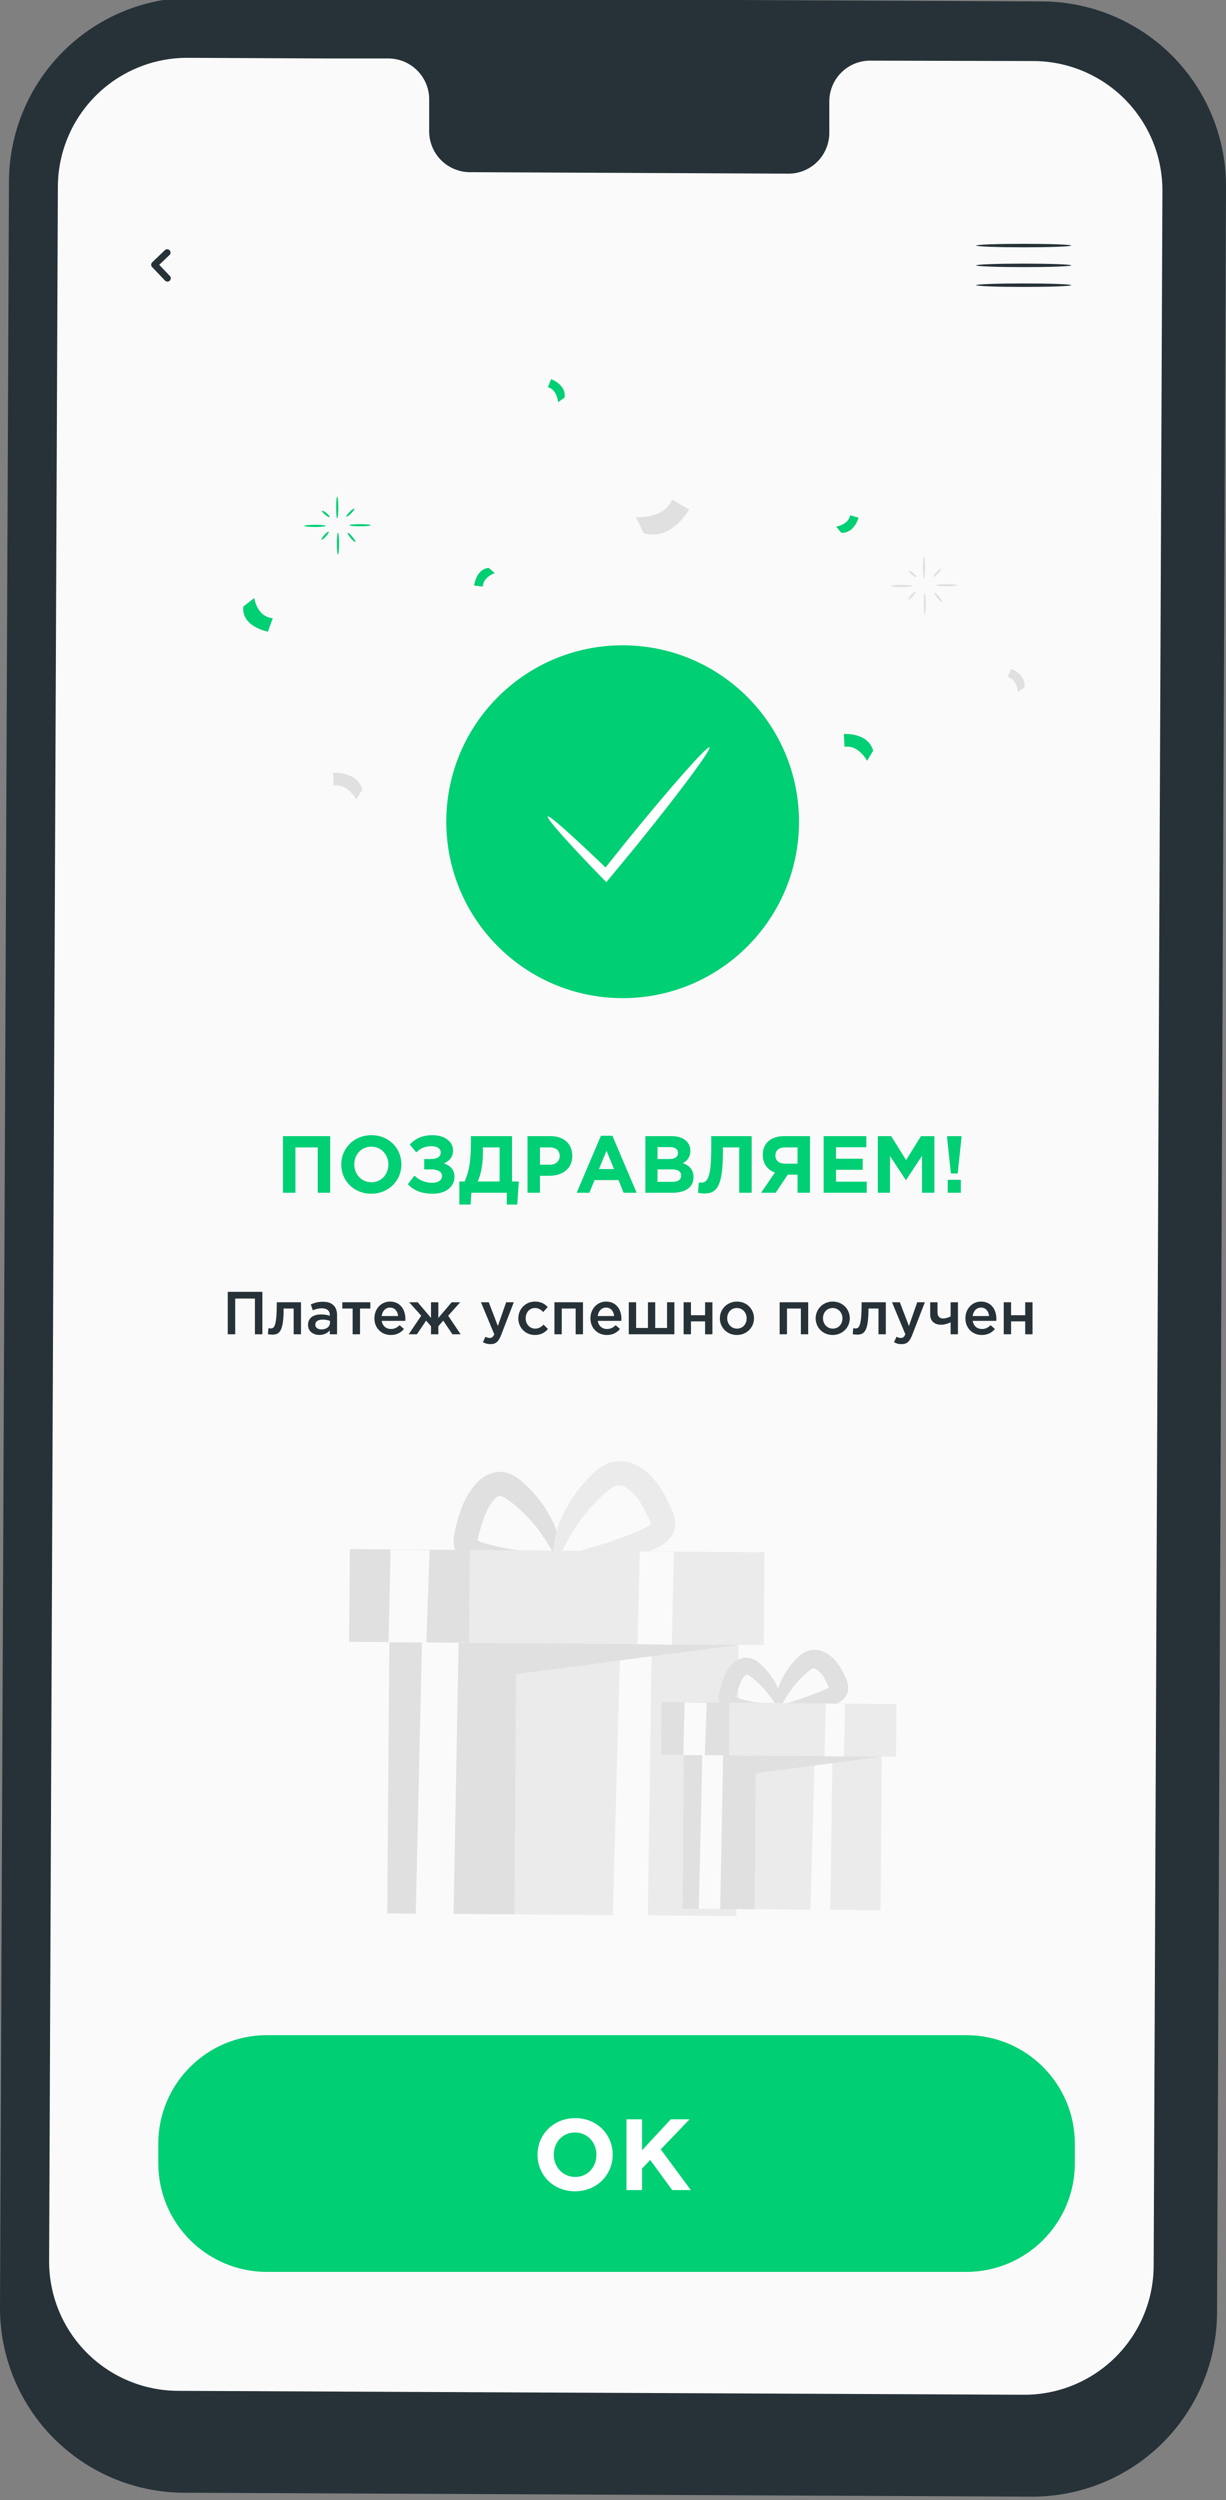 <?xml version="1.0" encoding="UTF-8"?> <svg xmlns="http://www.w3.org/2000/svg" width="182" height="371" viewBox="0 0 182 371" fill="none"><rect x="0" y="0" width="182" height="371" fill="#808080" stroke="none"/> <path d="M153.09 370.49L27.26 369.91C19.996 369.871 13.044 366.949 7.933 361.787C2.822 356.625 -0.032 349.645 0 342.38L1.33 26.92C1.346 23.32 2.071 19.758 3.464 16.438C4.856 13.117 6.889 10.104 9.447 7.57C12.004 5.036 15.036 3.03 18.369 1.668C21.701 0.305 25.27 -0.387 28.87 -0.37L154.7 0.21C158.3 0.225 161.861 0.948 165.181 2.339C168.501 3.73 171.515 5.761 174.05 8.316C176.585 10.872 178.592 13.901 179.956 17.232C181.32 20.564 182.015 24.131 182 27.73L180.67 343.19C180.656 346.795 179.931 350.361 178.536 353.685C177.141 357.009 175.105 360.025 172.543 362.561C169.981 365.097 166.944 367.103 163.606 368.463C160.268 369.824 156.695 370.513 153.09 370.49V370.49Z" fill="#263238"></path> <path d="M153.451 9.06L129.061 9C128.265 9.015 127.48 9.186 126.75 9.503C126.021 9.821 125.361 10.28 124.808 10.853C124.256 11.426 123.821 12.102 123.53 12.843C123.239 13.584 123.097 14.374 123.111 15.17V19.6C123.126 20.396 122.983 21.187 122.692 21.928C122.401 22.669 121.967 23.345 121.414 23.918C120.862 24.491 120.202 24.949 119.472 25.267C118.742 25.585 117.957 25.756 117.161 25.77L69.611 25.55C68.005 25.506 66.481 24.826 65.375 23.66C64.269 22.494 63.671 20.937 63.711 19.33V14.9C63.752 13.294 63.153 11.737 62.047 10.571C60.941 9.405 59.418 8.725 57.811 8.68H49.231L27.881 8.58C22.805 8.556 17.925 10.544 14.31 14.108C10.695 17.673 8.639 22.524 8.591 27.6L7.291 335.51C7.27 340.601 9.271 345.491 12.855 349.107C16.438 352.722 21.311 354.766 26.401 354.79L151.981 355.37C154.503 355.381 157.001 354.895 159.335 353.939C161.668 352.984 163.791 351.579 165.581 349.803C167.371 348.028 168.795 345.917 169.769 343.592C170.744 341.266 171.251 338.772 171.261 336.25L172.561 28.34C172.582 23.25 170.581 18.359 166.998 14.744C163.414 11.129 158.542 9.084 153.451 9.06V9.06Z" fill="#FAFAFA"></path> <path d="M24.859 41.79C24.792 41.791 24.726 41.778 24.664 41.752C24.602 41.726 24.546 41.688 24.499 41.64L22.589 39.64C22.542 39.594 22.505 39.538 22.48 39.477C22.454 39.416 22.441 39.351 22.441 39.285C22.441 39.219 22.454 39.154 22.48 39.093C22.505 39.032 22.542 38.977 22.589 38.93L24.499 37.1C24.597 37.02 24.721 36.979 24.847 36.987C24.973 36.994 25.091 37.049 25.178 37.14C25.266 37.231 25.316 37.352 25.317 37.478C25.32 37.604 25.274 37.726 25.189 37.82L23.639 39.3L25.209 40.94C25.278 41.011 25.325 41.1 25.343 41.197C25.362 41.294 25.351 41.394 25.313 41.485C25.274 41.576 25.21 41.654 25.127 41.708C25.045 41.762 24.948 41.791 24.849 41.79H24.859Z" fill="#263238"></path> <path d="M143.44 302.01H39.62C30.717 302.01 23.5 309.227 23.5 318.13V321.02C23.5 329.923 30.717 337.14 39.62 337.14H143.44C152.343 337.14 159.56 329.923 159.56 321.02V318.13C159.56 309.227 152.343 302.01 143.44 302.01Z" fill="url(#paint0_linear)"></path> <path d="M42.008 177H43.856V170.268H47.168V177H49.016V168.6H42.008V177ZM55.111 177.144C57.703 177.144 59.587 175.188 59.587 172.8C59.587 170.388 57.727 168.456 55.135 168.456C52.543 168.456 50.659 170.412 50.659 172.8C50.659 175.212 52.519 177.144 55.111 177.144ZM55.135 175.44C53.647 175.44 52.591 174.24 52.591 172.8C52.591 171.336 53.623 170.16 55.111 170.16C56.599 170.16 57.655 171.36 57.655 172.8C57.655 174.264 56.623 175.44 55.135 175.44ZM64.215 168.456C62.619 168.456 61.611 169.02 60.831 169.836L61.803 171.012C62.367 170.436 63.039 170.088 64.071 170.088C64.875 170.088 65.427 170.436 65.427 171.024C65.427 171.66 64.899 171.996 63.927 171.996H62.979V173.532H63.951C64.911 173.532 65.619 173.82 65.619 174.516C65.619 175.164 64.983 175.524 64.203 175.524C63.111 175.524 62.211 175.128 61.527 174.456L60.543 175.74C61.443 176.652 62.511 177.144 64.275 177.144C66.231 177.144 67.467 176.076 67.467 174.624C67.467 173.556 66.795 172.932 65.895 172.644C66.639 172.32 67.251 171.756 67.251 170.712C67.251 169.404 66.015 168.456 64.215 168.456ZM68.19 178.752H69.858L69.978 177H75.234V178.752H76.782L77.022 175.332H76.014V168.6H69.906V169.584C69.906 172.452 69.606 173.88 68.982 175.332H68.19V178.752ZM74.166 170.268V175.332H70.926C71.406 174.168 71.682 172.896 71.682 171.12V170.268H74.166ZM78.313 177H80.161V174.48H81.565C83.449 174.48 84.961 173.472 84.961 171.528C84.961 169.788 83.749 168.6 81.745 168.6H78.313V177ZM80.161 172.836V170.268H81.589C82.513 170.268 83.089 170.712 83.089 171.54C83.089 172.284 82.549 172.836 81.625 172.836H80.161ZM85.608 177H87.492L88.26 175.116H91.812L92.58 177H94.512L90.912 168.54H89.208L85.608 177ZM88.92 173.484L90.036 170.76L91.152 173.484H88.92ZM95.809 177H99.805C101.701 177 102.949 176.232 102.949 174.696C102.949 173.544 102.349 172.98 101.377 172.608C101.977 172.272 102.481 171.744 102.481 170.796C102.481 170.196 102.289 169.728 101.905 169.344C101.425 168.864 100.669 168.6 99.709 168.6H95.809V177ZM97.609 171.996V170.22H99.433C100.213 170.22 100.645 170.532 100.645 171.084C100.645 171.732 100.129 171.996 99.313 171.996H97.609ZM97.609 175.38V173.532H99.745C100.693 173.532 101.113 173.88 101.113 174.444C101.113 175.092 100.621 175.38 99.805 175.38H97.609ZM105.585 168.6V170.34C105.585 174.864 105.021 175.5 104.025 175.5C103.905 175.5 103.821 175.488 103.737 175.476L103.617 177C103.845 177.06 104.289 177.108 104.589 177.108C106.509 177.108 107.313 175.848 107.313 170.904V170.268H109.737V177H111.585V168.6H105.585ZM120.246 168.6H116.406C114.438 168.6 113.238 169.632 113.238 171.372C113.238 172.752 113.97 173.604 115.038 174L112.986 177H115.146L116.946 174.312H118.398V177H120.246V168.6ZM116.526 172.68C115.626 172.68 115.11 172.2 115.11 171.492C115.11 170.676 115.662 170.268 116.562 170.268H118.398V172.68H116.526ZM122.27 177H128.666V175.356H124.106V173.592H128.066V171.948H124.106V170.244H128.606V168.6H122.27V177ZM130.309 177H132.121V171.552L134.461 175.104H134.509L136.873 171.516V177H138.709V168.6H136.717L134.509 172.152L132.301 168.6H130.309V177ZM141.159 174.144H142.167L142.731 168.84V168.6H140.595V168.84L141.159 174.144ZM140.691 177H142.635V175.08H140.691V177Z" fill="#00CF74"></path> <path d="M33.81 198H34.917V192.699H37.842V198H38.949V191.7H33.81V198ZM40.407 198.054C41.46 198.054 42.108 197.631 42.108 194.184H43.593V198H44.682V193.248H41.091C41.091 196.866 40.713 197.136 40.164 197.136C40.092 197.136 39.921 197.118 39.849 197.1L39.768 197.991C39.93 198.018 40.236 198.054 40.407 198.054ZM50.037 198V195.183C50.037 193.914 49.353 193.176 47.949 193.176C47.175 193.176 46.662 193.338 46.14 193.572L46.437 194.445C46.869 194.265 47.265 194.148 47.796 194.148C48.552 194.148 48.966 194.508 48.966 195.165V195.255C48.597 195.138 48.228 195.057 47.652 195.057C46.545 195.057 45.726 195.561 45.726 196.614C45.726 197.586 46.518 198.099 47.418 198.099C48.138 198.099 48.633 197.802 48.957 197.415V198H50.037ZM48.984 196.281C48.984 196.875 48.444 197.28 47.724 197.28C47.211 197.28 46.806 197.028 46.806 196.578C46.806 196.101 47.211 195.822 47.895 195.822C48.318 195.822 48.705 195.903 48.984 196.011V196.281ZM52.349 198H53.447V194.184H54.977V193.248H50.819V194.184H52.349V198ZM58.019 198.108C58.892 198.108 59.513 197.757 59.963 197.217L59.324 196.65C58.946 197.019 58.568 197.217 58.037 197.217C57.335 197.217 56.786 196.785 56.669 196.011H60.161C60.17 195.957 60.179 195.777 60.179 195.705C60.179 194.337 59.414 193.149 57.902 193.149C56.543 193.149 55.58 194.265 55.58 195.624C55.58 197.109 56.642 198.108 58.019 198.108ZM56.66 195.291C56.759 194.553 57.227 194.04 57.893 194.04C58.613 194.04 59.027 194.589 59.099 195.291H56.66ZM60.67 198H61.894L63.253 195.975L63.982 196.803V198H65.071V196.803L65.8 195.975L67.159 198H68.383L66.529 195.246L68.32 193.248H67.051L65.071 195.579V193.248H63.982V195.579L62.011 193.248H60.742L62.533 195.246L60.67 198ZM72.818 199.467C73.583 199.467 74.006 199.107 74.384 198.135L76.274 193.248H75.14L73.907 196.776L72.557 193.248H71.396L73.376 198C73.196 198.414 73.007 198.549 72.701 198.549C72.476 198.549 72.26 198.477 72.062 198.369L71.693 199.179C72.026 199.359 72.359 199.467 72.818 199.467ZM79.403 198.108C80.33 198.108 80.879 197.739 81.347 197.217L80.69 196.569C80.348 196.92 79.97 197.163 79.457 197.163C78.62 197.163 78.035 196.479 78.035 195.633V195.615C78.035 194.787 78.611 194.103 79.403 194.103C79.952 194.103 80.303 194.346 80.636 194.697L81.311 193.968C80.87 193.482 80.312 193.149 79.412 193.149C77.99 193.149 76.946 194.283 76.946 195.633V195.651C76.946 197.001 77.99 198.108 79.403 198.108ZM82.305 198H83.394V194.184H85.455V198H86.544V193.248H82.305V198ZM90.091 198.108C90.963 198.108 91.585 197.757 92.034 197.217L91.395 196.65C91.017 197.019 90.639 197.217 90.109 197.217C89.406 197.217 88.858 196.785 88.74 196.011H92.233C92.242 195.957 92.251 195.777 92.251 195.705C92.251 194.337 91.486 193.149 89.974 193.149C88.615 193.149 87.651 194.265 87.651 195.624C87.651 197.109 88.713 198.108 90.091 198.108ZM88.731 195.291C88.831 194.553 89.299 194.04 89.965 194.04C90.684 194.04 91.099 194.589 91.171 195.291H88.731ZM93.344 198H100.112V193.248H99.023V197.064H97.268V193.248H96.188V197.064H94.433V193.248H93.344V198ZM101.483 198H102.572V196.083H104.669V198H105.758V193.248H104.669V195.174H102.572V193.248H101.483V198ZM109.384 198.108C110.851 198.108 111.931 196.983 111.931 195.633C111.931 194.256 110.86 193.149 109.402 193.149C107.944 193.149 106.864 194.274 106.864 195.633C106.864 197.001 107.935 198.108 109.384 198.108ZM109.402 197.163C108.556 197.163 107.953 196.461 107.953 195.633C107.953 194.787 108.511 194.103 109.384 194.103C110.239 194.103 110.842 194.796 110.842 195.633C110.842 196.47 110.284 197.163 109.402 197.163ZM115.739 198H116.828V194.184H118.889V198H119.978V193.248H115.739V198ZM123.605 198.108C125.072 198.108 126.152 196.983 126.152 195.633C126.152 194.256 125.081 193.149 123.623 193.149C122.165 193.149 121.085 194.274 121.085 195.633C121.085 197.001 122.156 198.108 123.605 198.108ZM123.623 197.163C122.777 197.163 122.174 196.461 122.174 195.633C122.174 194.787 122.732 194.103 123.605 194.103C124.46 194.103 125.063 194.796 125.063 195.633C125.063 196.47 124.505 197.163 123.623 197.163ZM127.225 198.054C128.278 198.054 128.926 197.631 128.926 194.184H130.411V198H131.5V193.248H127.909C127.909 196.866 127.531 197.136 126.982 197.136C126.91 197.136 126.739 197.118 126.667 197.1L126.586 197.991C126.748 198.018 127.054 198.054 127.225 198.054ZM133.841 199.467C134.606 199.467 135.029 199.107 135.407 198.135L137.297 193.248H136.163L134.93 196.776L133.58 193.248H132.419L134.399 198C134.219 198.414 134.03 198.549 133.724 198.549C133.499 198.549 133.283 198.477 133.085 198.369L132.716 199.179C133.049 199.359 133.382 199.467 133.841 199.467ZM141.119 198H142.208V193.248H141.119V195.345C140.804 195.525 140.381 195.66 139.958 195.66C139.472 195.66 139.175 195.264 139.175 194.832V193.248H138.086V195.093C138.086 196.065 138.761 196.587 139.706 196.587C140.219 196.587 140.786 196.398 141.119 196.227V198ZM145.752 198.108C146.625 198.108 147.246 197.757 147.696 197.217L147.057 196.65C146.679 197.019 146.301 197.217 145.77 197.217C145.068 197.217 144.519 196.785 144.402 196.011H147.894C147.903 195.957 147.912 195.777 147.912 195.705C147.912 194.337 147.147 193.149 145.635 193.149C144.276 193.149 143.313 194.265 143.313 195.624C143.313 197.109 144.375 198.108 145.752 198.108ZM144.393 195.291C144.492 194.553 144.96 194.04 145.626 194.04C146.346 194.04 146.76 194.589 146.832 195.291H144.393ZM149.005 198H150.094V196.083H152.191V198H153.28V193.248H152.191V195.174H150.094V193.248H149.005V198Z" fill="#263238"></path> <path d="M92.432 148.12C106.891 148.12 118.612 136.399 118.612 121.94C118.612 107.481 106.891 95.76 92.432 95.76C77.973 95.76 66.252 107.481 66.252 121.94C66.252 136.399 77.973 148.12 92.432 148.12Z" fill="url(#paint1_linear)"></path> <path d="M105.323 110.9C105.663 111.17 100.763 117.75 94.403 125.59L90.543 130.27L90.013 130.91L89.443 130.33C84.443 125.21 81.073 121.4 81.313 121.16C81.553 120.92 85.313 124.31 90.483 129.29L89.393 129.35L93.183 124.62C99.563 116.76 105.003 110.63 105.323 110.9Z" fill="white"></path> <path d="M129.621 111.4C128.841 108.65 125.271 108.92 125.271 108.92L125.371 110.83C127.441 110.47 128.721 112.9 128.721 112.9L129.621 111.4Z" fill="url(#paint2_linear)"></path> <path d="M53.791 117.16C53.011 114.41 49.441 114.68 49.441 114.68L49.541 116.59C51.611 116.23 52.891 118.65 52.891 118.65L53.791 117.16Z" fill="#E0E0E0"></path> <path d="M95.56 79.12C99.71 80.38 102.29 75.59 102.29 75.59L99.77 74.15C98.54 77.08 94.4 76.74 94.4 76.74L95.56 79.12Z" fill="#E0E0E0"></path> <path d="M72.551 84.27C70.621 84.47 70.391 86.9 70.391 86.9L71.681 87.05C71.681 85.63 73.451 85.05 73.451 85.05L72.551 84.27Z" fill="url(#paint3_linear)"></path> <path d="M152.081 102C152.361 100.08 150.081 99.26 150.081 99.26L149.611 100.47C150.991 100.82 151.111 102.68 151.111 102.68L152.081 102Z" fill="#E0E0E0"></path> <path d="M83.812 59C84.092 57.08 81.812 56.26 81.812 56.26L81.342 57.47C82.722 57.82 82.842 59.68 82.842 59.68L83.812 59Z" fill="url(#paint4_linear)"></path> <path d="M36.131 90C35.781 93 39.771 93.74 39.771 93.74L40.491 91.74C38.101 91.52 37.751 88.74 37.751 88.74L36.131 90Z" fill="url(#paint5_linear)"></path> <path d="M124.891 79.06C126.831 79.17 127.451 76.82 127.451 76.82L126.201 76.46C125.971 77.87 124.131 78.15 124.131 78.15L124.891 79.06Z" fill="url(#paint6_linear)"></path> <path d="M133.871 87.12C134.755 87.12 135.471 87.049 135.471 86.96C135.471 86.872 134.755 86.8 133.871 86.8C132.988 86.8 132.271 86.872 132.271 86.96C132.271 87.049 132.988 87.12 133.871 87.12Z" fill="#E0E0E0"></path> <path d="M137.172 85.85C137.26 85.85 137.332 85.125 137.332 84.23C137.332 83.336 137.26 82.61 137.172 82.61C137.083 82.61 137.012 83.336 137.012 84.23C137.012 85.125 137.083 85.85 137.172 85.85Z" fill="#E0E0E0"></path> <path d="M140.58 87.01C141.464 87.01 142.18 86.939 142.18 86.85C142.18 86.762 141.464 86.69 140.58 86.69C139.697 86.69 138.98 86.762 138.98 86.85C138.98 86.939 139.697 87.01 140.58 87.01Z" fill="#E0E0E0"></path> <path d="M137.281 91.2C137.369 91.2 137.441 90.475 137.441 89.58C137.441 88.686 137.369 87.96 137.281 87.96C137.193 87.96 137.121 88.686 137.121 89.58C137.121 90.475 137.193 91.2 137.281 91.2Z" fill="#E0E0E0"></path> <path d="M139.873 89.354C139.941 89.297 139.74 88.945 139.425 88.568C139.11 88.191 138.8 87.931 138.732 87.987C138.664 88.044 138.865 88.396 139.18 88.773C139.495 89.15 139.805 89.41 139.873 89.354Z" fill="#E0E0E0"></path> <path d="M139.246 85.106C139.573 84.777 139.787 84.459 139.724 84.397C139.661 84.335 139.346 84.552 139.019 84.881C138.692 85.21 138.479 85.528 138.541 85.59C138.604 85.652 138.92 85.436 139.246 85.106Z" fill="#E0E0E0"></path> <path d="M136.043 85.64C136.1 85.572 135.894 85.308 135.584 85.05C135.274 84.792 134.977 84.638 134.921 84.706C134.864 84.774 135.07 85.038 135.38 85.296C135.689 85.554 135.987 85.708 136.043 85.64Z" fill="#E0E0E0"></path> <path d="M135.49 88.518C135.788 88.192 135.976 87.879 135.911 87.819C135.845 87.76 135.551 87.976 135.254 88.303C134.956 88.629 134.768 88.942 134.833 89.002C134.898 89.061 135.193 88.845 135.49 88.518Z" fill="#E0E0E0"></path> <path d="M46.76 78.2C47.644 78.2 48.36 78.129 48.36 78.04C48.36 77.952 47.644 77.88 46.76 77.88C45.877 77.88 45.16 77.952 45.16 78.04C45.16 78.129 45.877 78.2 46.76 78.2Z" fill="url(#paint7_linear)"></path> <path d="M50.06 76.93C50.149 76.93 50.22 76.205 50.22 75.31C50.22 74.416 50.149 73.69 50.06 73.69C49.972 73.69 49.9 74.416 49.9 75.31C49.9 76.205 49.972 76.93 50.06 76.93Z" fill="url(#paint8_linear)"></path> <path d="M53.459 78.1C54.343 78.1 55.059 78.029 55.059 77.94C55.059 77.852 54.343 77.78 53.459 77.78C52.576 77.78 51.859 77.852 51.859 77.94C51.859 78.029 52.576 78.1 53.459 78.1Z" fill="url(#paint9_linear)"></path> <path d="M50.17 82.29C50.258 82.29 50.33 81.565 50.33 80.67C50.33 79.776 50.258 79.05 50.17 79.05C50.081 79.05 50.01 79.776 50.01 80.67C50.01 81.565 50.081 82.29 50.17 82.29Z" fill="url(#paint10_linear)"></path> <path d="M52.75 80.433C52.818 80.376 52.617 80.024 52.302 79.647C51.987 79.27 51.677 79.01 51.609 79.066C51.541 79.123 51.742 79.475 52.057 79.852C52.372 80.229 52.682 80.489 52.75 80.433Z" fill="url(#paint11_linear)"></path> <path d="M52.125 76.188C52.452 75.858 52.666 75.541 52.603 75.479C52.54 75.416 52.225 75.633 51.898 75.963C51.571 76.292 51.358 76.609 51.42 76.672C51.483 76.734 51.799 76.517 52.125 76.188Z" fill="url(#paint12_linear)"></path> <path d="M48.932 76.733C48.988 76.665 48.783 76.401 48.473 76.143C48.163 75.885 47.866 75.731 47.809 75.799C47.753 75.867 47.958 76.131 48.268 76.389C48.578 76.647 48.875 76.801 48.932 76.733Z" fill="url(#paint13_linear)"></path> <path d="M48.381 79.605C48.678 79.279 48.867 78.966 48.801 78.906C48.736 78.847 48.442 79.063 48.144 79.39C47.847 79.716 47.658 80.029 47.724 80.089C47.789 80.148 48.083 79.932 48.381 79.605Z" fill="url(#paint14_linear)"></path> <path d="M151.97 36.7C155.869 36.7 159.03 36.584 159.03 36.44C159.03 36.297 155.869 36.18 151.97 36.18C148.071 36.18 144.91 36.297 144.91 36.44C144.91 36.584 148.071 36.7 151.97 36.7Z" fill="#263238"></path> <path d="M151.97 39.64C155.869 39.64 159.03 39.524 159.03 39.38C159.03 39.236 155.869 39.12 151.97 39.12C148.071 39.12 144.91 39.236 144.91 39.38C144.91 39.524 148.071 39.64 151.97 39.64Z" fill="#263238"></path> <path d="M151.97 42.58C155.869 42.58 159.03 42.464 159.03 42.32C159.03 42.176 155.869 42.06 151.97 42.06C148.071 42.06 144.91 42.176 144.91 42.32C144.91 42.464 148.071 42.58 151.97 42.58Z" fill="#263238"></path> <path d="M76.383 284.075L109.312 284.334L109.639 242.765L76.71 242.507L76.383 284.075Z" fill="#EBEBEB"></path> <path d="M96.751 243.99L96.171 284.24L90.971 284.2L92.081 243.96L96.751 243.99Z" fill="#FAFAFA"></path> <path d="M57.8 243.69L76.69 243.84L109.62 244.09L76.65 248.43L76.38 284.08L57.49 283.94L57.8 243.69Z" fill="#E0E0E0"></path> <path d="M68.081 243.77L67.331 284.01L61.721 283.97L62.641 243.73L68.081 243.77Z" fill="#FAFAFA"></path> <path d="M83 231.52C83 231.77 82.46 232.04 81.45 232.28C80.014 232.605 78.552 232.799 77.08 232.86C76.048 232.924 75.013 232.924 73.98 232.86C73.42 232.86 72.83 232.76 72.23 232.66C71.578 232.568 70.933 232.431 70.3 232.25C69.889 232.127 69.493 231.955 69.12 231.74C68.617 231.454 68.189 231.053 67.87 230.57C67.526 230.029 67.34 229.402 67.33 228.76C67.326 228.289 67.38 227.819 67.49 227.36C67.784 225.935 68.206 224.54 68.75 223.19C69.083 222.416 69.503 221.681 70 221C70.249 220.65 70.519 220.316 70.81 220C71.141 219.661 71.51 219.363 71.91 219.11C72.367 218.823 72.872 218.619 73.4 218.51C73.964 218.387 74.547 218.387 75.11 218.51C75.946 218.75 76.715 219.178 77.36 219.76C79.127 221.24 80.597 223.042 81.69 225.07C82.429 226.416 82.923 227.882 83.15 229.4C83.28 230.48 83.15 231.09 82.91 231.14C82.38 231.27 81.6 229.14 79.51 226.48C78.289 224.96 76.866 223.615 75.28 222.48C74.988 222.245 74.646 222.077 74.28 221.99C74.221 221.977 74.159 221.977 74.1 221.99C73.997 222.027 73.9 222.077 73.81 222.14C73.658 222.249 73.517 222.373 73.39 222.51C73.24 222.67 73.07 222.89 72.92 223.09C72.607 223.547 72.339 224.032 72.12 224.54C71.663 225.69 71.286 226.869 70.99 228.07C70.942 228.241 70.909 228.415 70.89 228.59V228.59H70.79C70.67 228.59 70.64 228.65 70.72 228.59L70.84 228.5C70.865 228.535 70.896 228.566 70.93 228.59C71.077 228.689 71.235 228.77 71.4 228.83C71.882 229.004 72.373 229.151 72.87 229.27C73.38 229.41 73.87 229.51 74.38 229.62C75.38 229.82 76.31 229.96 77.19 230.08C78.94 230.31 80.4 230.47 81.41 230.67C82.42 230.87 83 231.27 83 231.52Z" fill="#E0E0E0"></path> <path d="M82.35 231.82C82.26 231.3 84.72 230.53 88.57 229.4C90.777 228.766 92.941 227.991 95.05 227.08C95.548 226.881 96.018 226.619 96.45 226.3C96.6 226.18 96.67 226.07 96.65 226.08C96.63 226.09 96.65 226.23 96.65 226.16C96.588 225.96 96.507 225.766 96.41 225.58L95.94 224.58C95.644 223.963 95.31 223.366 94.94 222.79C94.609 222.277 94.216 221.807 93.77 221.39C93.562 221.199 93.341 221.022 93.11 220.86C92.922 220.732 92.721 220.624 92.51 220.54C92.196 220.397 91.844 220.365 91.51 220.45C91.08 220.595 90.686 220.826 90.35 221.13C88.643 222.557 87.13 224.201 85.85 226.02C83.64 229.16 83.06 231.61 82.51 231.53C82.27 231.53 82.09 230.83 82.17 229.62C82.339 227.914 82.82 226.253 83.59 224.72C84.719 222.421 86.249 220.341 88.11 218.58C88.772 217.926 89.566 217.421 90.44 217.1C91.496 216.736 92.644 216.736 93.7 217.1C94.181 217.269 94.641 217.494 95.07 217.77C95.464 218.025 95.838 218.309 96.19 218.62C96.88 219.238 97.485 219.944 97.99 220.72C98.452 221.434 98.863 222.179 99.22 222.95L99.7 224.01C99.93 224.489 100.095 224.997 100.19 225.52C100.313 226.271 100.183 227.042 99.82 227.71C99.518 228.245 99.101 228.706 98.6 229.06C97.906 229.537 97.148 229.914 96.35 230.18C94.017 231.02 91.599 231.601 89.14 231.91C85 232.45 82.43 232.3 82.35 231.82Z" fill="#EBEBEB"></path> <path d="M51.824 243.637L100.223 244.018L100.331 230.258L51.932 229.878L51.824 243.637Z" fill="#E0E0E0"></path> <path d="M69.626 243.774L113.375 244.118L113.483 230.358L69.734 230.014L69.626 243.774Z" fill="#EBEBEB"></path> <path d="M100.041 230.26L99.731 244.08L94.631 243.98L94.981 230.22L100.041 230.26Z" fill="#FAFAFA"></path> <path d="M63.782 230.05L63.292 243.74L57.682 243.7L57.982 229.93L63.782 230.05Z" fill="#FAFAFA"></path> <path d="M112.059 283.318L130.719 283.465L130.904 259.916L112.244 259.769L112.059 283.318Z" fill="#EBEBEB"></path> <path d="M123.591 260.61L123.261 283.42L120.311 283.39L120.941 260.59L123.591 260.61Z" fill="#FAFAFA"></path> <path d="M101.52 260.44L112.22 260.52L130.88 260.67L112.2 263.13L112.05 283.33L101.34 283.25L101.52 260.44Z" fill="#E0E0E0"></path> <path d="M107.35 260.48L106.92 283.29L103.74 283.26L104.26 260.46L107.35 260.48Z" fill="#FAFAFA"></path> <path d="M115.82 253.541C115.82 253.881 114.6 254.311 112.46 254.491C111.148 254.596 109.827 254.488 108.55 254.171C107.945 254.025 107.41 253.671 107.04 253.171C106.82 252.827 106.699 252.429 106.69 252.021C106.685 251.735 106.716 251.449 106.78 251.171C106.948 250.346 107.193 249.54 107.51 248.761C107.7 248.319 107.938 247.9 108.22 247.511C108.533 247.071 108.927 246.694 109.38 246.401C109.673 246.213 110.002 246.086 110.345 246.027C110.689 245.969 111.041 245.98 111.38 246.061C111.889 246.205 112.358 246.465 112.75 246.821C113.764 247.683 114.6 248.737 115.21 249.921C116.21 251.921 116.07 253.411 115.75 253.461C115.43 253.511 114.88 252.371 113.67 250.921C112.973 250.083 112.169 249.34 111.28 248.711C111.15 248.599 110.996 248.52 110.83 248.481V248.481L110.75 248.531C110.583 248.668 110.438 248.83 110.32 249.011C110.156 249.253 110.015 249.511 109.9 249.781C109.645 250.432 109.435 251.101 109.27 251.781L109.22 252.011H109H108.85C108.78 252.011 108.77 252.011 108.85 252.011C108.916 251.965 108.977 251.911 109.03 251.851L109.08 251.791C109.144 251.84 109.215 251.88 109.29 251.911C110.335 252.258 111.409 252.509 112.5 252.661C114.5 252.941 115.81 253.171 115.82 253.541Z" fill="#E0E0E0"></path> <path d="M115.43 253.71C115.36 253.31 116.75 252.78 118.9 252.08C120.125 251.688 121.327 251.227 122.5 250.7C122.754 250.596 122.993 250.458 123.21 250.29C123.27 250.24 123.27 250.2 123.21 250.29C123.163 250.373 123.139 250.466 123.14 250.56L122.77 249.78C122.611 249.436 122.43 249.102 122.23 248.78C122.06 248.517 121.858 248.275 121.63 248.06C121.458 247.889 121.259 247.747 121.04 247.64C120.942 247.588 120.83 247.567 120.72 247.58C120.52 247.64 120.336 247.742 120.18 247.88C119.226 248.654 118.37 249.541 117.63 250.52C116.35 252.21 115.92 253.52 115.51 253.52C115.1 253.52 114.85 251.86 115.9 249.52C116.523 248.172 117.391 246.952 118.46 245.92C118.868 245.514 119.359 245.2 119.9 245C120.574 244.768 121.306 244.768 121.98 245C122.282 245.106 122.571 245.247 122.84 245.42C123.079 245.573 123.307 245.744 123.52 245.93C123.934 246.301 124.298 246.724 124.6 247.19C124.871 247.609 125.112 248.047 125.32 248.5L125.59 249.11C125.736 249.428 125.837 249.765 125.89 250.11C125.971 250.615 125.884 251.132 125.64 251.58C125.443 251.93 125.169 252.231 124.84 252.46C124.421 252.748 123.963 252.974 123.48 253.13C122.135 253.601 120.738 253.91 119.32 254.05C116.95 254.27 115.5 254.09 115.43 253.71Z" fill="#E0E0E0"></path> <path d="M98.143 260.399L125.572 260.615L125.634 252.815L98.204 252.6L98.143 260.399Z" fill="#E0E0E0"></path> <path d="M108.222 260.481L133.012 260.675L133.073 252.876L108.284 252.681L108.222 260.481Z" fill="#EBEBEB"></path> <path d="M125.451 252.831L125.281 260.661L122.391 260.601L122.591 252.811L125.451 252.831Z" fill="#FAFAFA"></path> <path d="M104.911 252.711L104.631 260.471L101.451 260.441L101.621 252.641L104.911 252.711Z" fill="#FAFAFA"></path> <path d="M85.36 325.18C88.6 325.18 90.955 322.735 90.955 319.75C90.955 316.735 88.63 314.32 85.39 314.32C82.15 314.32 79.795 316.765 79.795 319.75C79.795 322.765 82.12 325.18 85.36 325.18ZM85.39 323.05C83.53 323.05 82.21 321.55 82.21 319.75C82.21 317.92 83.5 316.45 85.36 316.45C87.22 316.45 88.54 317.95 88.54 319.75C88.54 321.58 87.25 323.05 85.39 323.05ZM93.004 325H95.314V321.79L96.529 320.53L99.784 325H102.559L98.089 318.955L102.364 314.5H99.574L95.314 319.09V314.5H93.004V325Z" fill="white"></path> <defs> <linearGradient id="paint0_linear" x1="25772.9" y1="3684.68" x2="20982.9" y2="14602.7" gradientUnits="userSpaceOnUse"> <stop stop-color="#00CF91"></stop> <stop offset="1" stop-color="#00CF60"></stop> </linearGradient> <linearGradient id="paint1_linear" x1="9975.38" y1="5137.5" x2="1493.06" y2="10129.5" gradientUnits="userSpaceOnUse"> <stop stop-color="#00CF91"></stop> <stop offset="1" stop-color="#00CF60"></stop> </linearGradient> <linearGradient id="paint2_linear" x1="948.51" y1="492.847" x2="276.685" y2="924.198" gradientUnits="userSpaceOnUse"> <stop stop-color="#00CF91"></stop> <stop offset="1" stop-color="#00CF60"></stop> </linearGradient> <linearGradient id="paint3_linear" x1="649.495" y1="351.956" x2="179.365" y2="656.503" gradientUnits="userSpaceOnUse"> <stop stop-color="#00CF91"></stop> <stop offset="1" stop-color="#00CF60"></stop> </linearGradient> <linearGradient id="paint4_linear" x1="553.299" y1="385.572" x2="93.964" y2="582.692" gradientUnits="userSpaceOnUse"> <stop stop-color="#00CF91"></stop> <stop offset="1" stop-color="#00CF60"></stop> </linearGradient> <linearGradient id="paint5_linear" x1="865.356" y1="570.19" x2="110.456" y2="959.529" gradientUnits="userSpaceOnUse"> <stop stop-color="#00CF91"></stop> <stop offset="1" stop-color="#00CF60"></stop> </linearGradient> <linearGradient id="paint6_linear" x1="752.442" y1="327.174" x2="289.188" y2="674.808" gradientUnits="userSpaceOnUse"> <stop stop-color="#00CF91"></stop> <stop offset="1" stop-color="#00CF60"></stop> </linearGradient> <linearGradient id="paint7_linear" x1="650.76" y1="108.692" x2="631.175" y2="223.956" gradientUnits="userSpaceOnUse"> <stop stop-color="#00CF91"></stop> <stop offset="1" stop-color="#00CF60"></stop> </linearGradient> <linearGradient id="paint8_linear" x1="110.462" y1="385.669" x2="40.9" y2="389.712" gradientUnits="userSpaceOnUse"> <stop stop-color="#00CF91"></stop> <stop offset="1" stop-color="#00CF60"></stop> </linearGradient> <linearGradient id="paint9_linear" x1="657.459" y1="108.594" x2="637.872" y2="223.863" gradientUnits="userSpaceOnUse"> <stop stop-color="#00CF91"></stop> <stop offset="1" stop-color="#00CF60"></stop> </linearGradient> <linearGradient id="paint10_linear" x1="110.571" y1="391.029" x2="41.01" y2="395.072" gradientUnits="userSpaceOnUse"> <stop stop-color="#00CF91"></stop> <stop offset="1" stop-color="#00CF60"></stop> </linearGradient> <linearGradient id="paint11_linear" x1="207.822" y1="171.922" x2="159.521" y2="221.764" gradientUnits="userSpaceOnUse"> <stop stop-color="#00CF91"></stop> <stop offset="1" stop-color="#00CF60"></stop> </linearGradient> <linearGradient id="paint12_linear" x1="297.025" y1="-127.545" x2="348.804" y2="-27.293" gradientUnits="userSpaceOnUse"> <stop stop-color="#00CF91"></stop> <stop offset="1" stop-color="#00CF60"></stop> </linearGradient> <linearGradient id="paint13_linear" x1="194.509" y1="119.282" x2="157.409" y2="177.72" gradientUnits="userSpaceOnUse"> <stop stop-color="#00CF91"></stop> <stop offset="1" stop-color="#00CF60"></stop> </linearGradient> <linearGradient id="paint14_linear" x1="274.324" y1="-123.083" x2="328.573" y2="-24.773" gradientUnits="userSpaceOnUse"> <stop stop-color="#00CF91"></stop> <stop offset="1" stop-color="#00CF60"></stop> </linearGradient> </defs> </svg> 